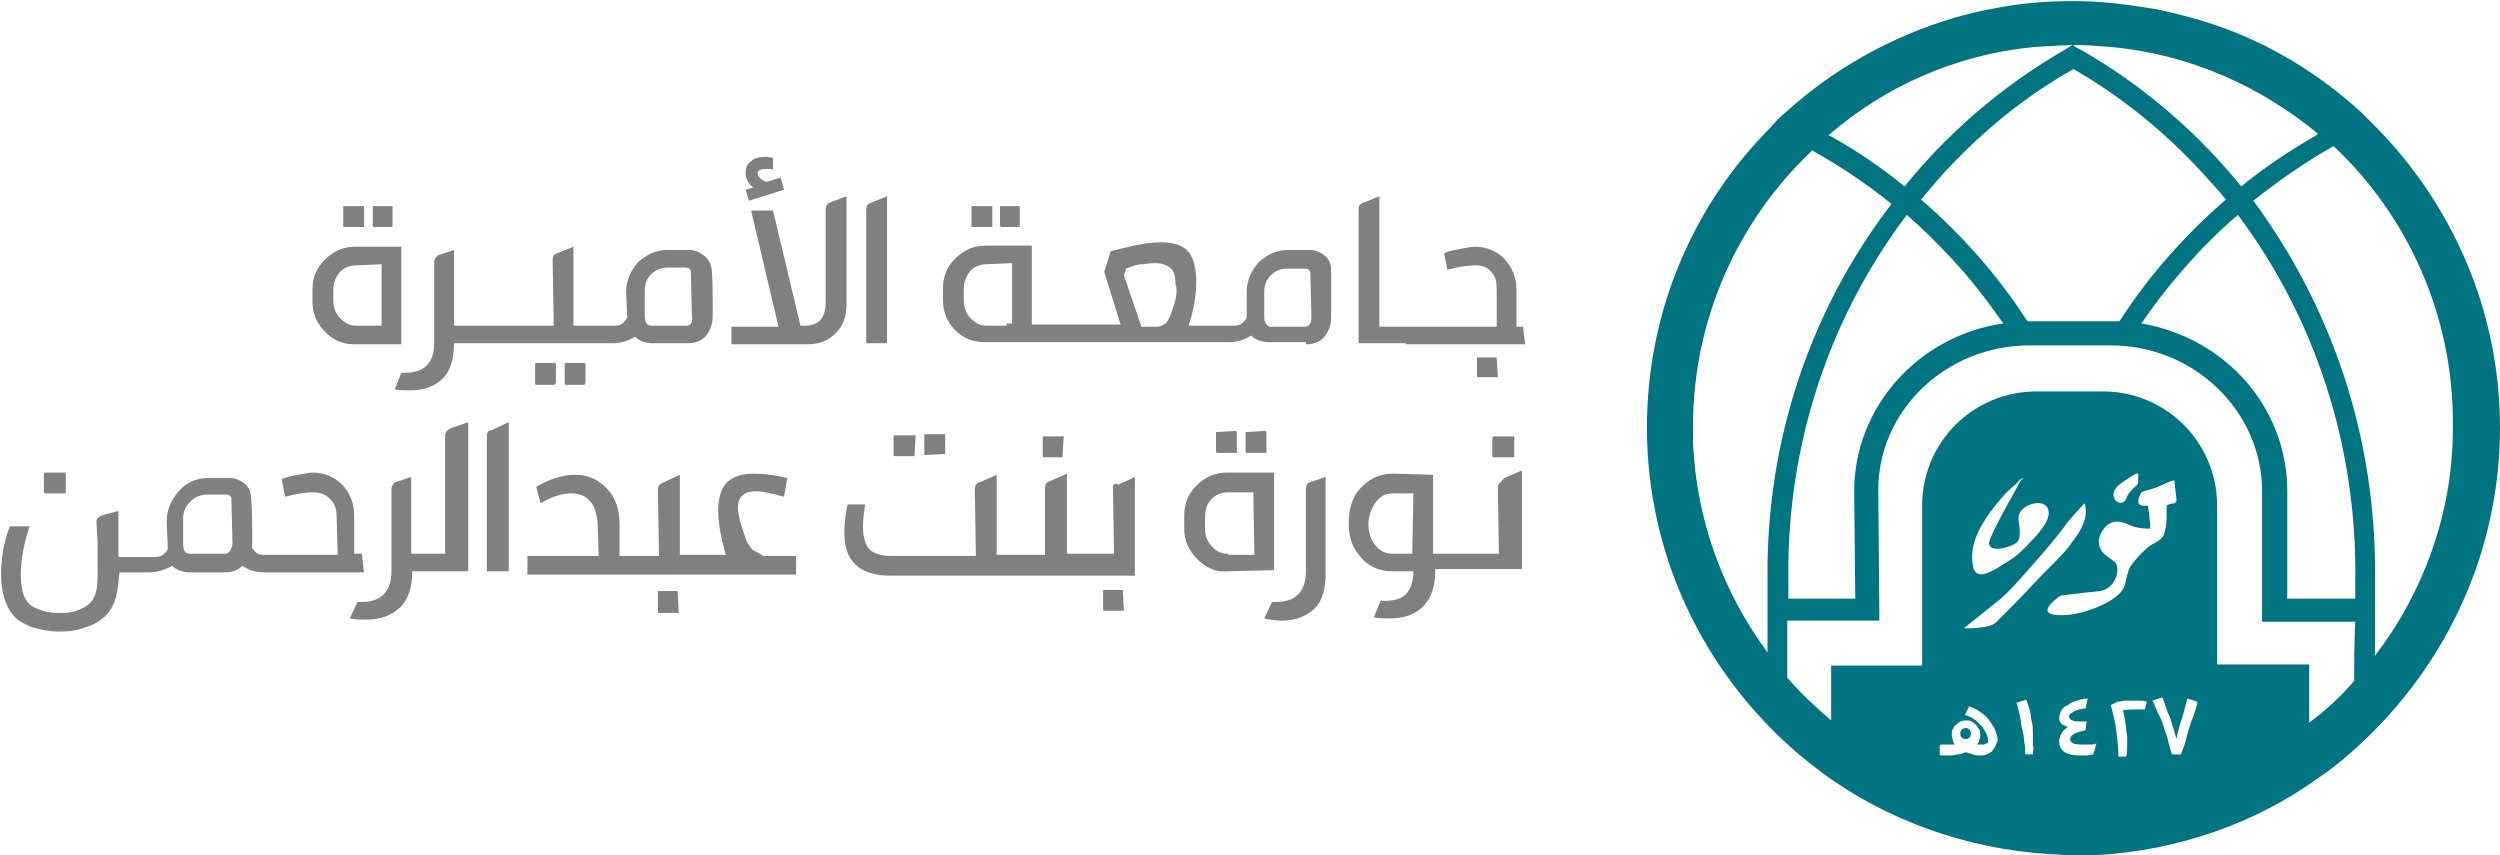 <?xml version="1.0" encoding="utf-8"?>
<!-- Generator: Adobe Illustrator 26.4.1, SVG Export Plug-In . SVG Version: 6.00 Build 0)  -->
<svg version="1.1" id="Layer_1" xmlns="http://www.w3.org/2000/svg" xmlns:xlink="http://www.w3.org/1999/xlink" x="0px" y="0px"
	 viewBox="0 0 228 78" style="enable-background:new 0 0 228 78;" xml:space="preserve">
<style type="text/css">
	.st0{fill:#007481;}
	.st1{fill:#808080;}
</style>
<g>
	<path class="st0" d="M223.7,39.5c-0.1,7.6-2.8,14.7-7.1,20.3c0-2.8,0-6.5,0-6.8c0.2-13.1-4-25.1-11.1-34.7c2.3-1.8,4.7-3.5,7.2-4.9
		c0,0,0.1,0,0.1-0.1c6.7,6.3,10.9,15.3,10.9,25.2v0.1C223.7,39.1,223.7,39.3,223.7,39.5 M214.8,53.1c0,0.1,0,0.7,0,1.5h-6.2v-9.8
		c0-7.7-5.7-14-13.3-15.3c1.7-2.5,3.6-4.8,5.7-7c1-1,2-2,3.1-2.9C211.2,29.1,215,40.8,214.8,53.1 M214.7,62.1
		c-1.2,1.4-2.6,2.7-4.1,3.8v-5.3h-8.4V46.1c0-5.7-4.6-10.4-10.4-10.4h-6.1c-5.7,0-10.4,4.6-10.4,10.4v14.6H167v5
		c-1.4-1.2-2.8-2.5-4-3.9c0-1.3,0-3.3,0-5.2h8.4l-0.1-11.9c0-7.3,6.2-13.2,13.8-13.2h7.4c7.6,0,13.8,6,13.8,13.3v11.9h8.5
		C214.7,58.6,214.7,60.9,214.7,62.1 M200.2,64.8c-0.1,0.3-0.2,0.7-0.4,1.1c-0.1,0.4-0.3,0.9-0.4,1.4c-0.1,0.5-0.3,1-0.5,1.5h-0.8
		c-0.2-0.5-0.3-0.9-0.4-1.4c-0.1-0.4-0.3-0.8-0.4-1.2c-0.1-0.4-0.3-0.8-0.5-1.2c-0.2-0.4-0.3-0.8-0.5-1.1l0.9-0.3
		c0.1,0.2,0.2,0.5,0.3,0.8s0.2,0.6,0.4,1c0.1,0.3,0.2,0.7,0.3,1s0.2,0.7,0.3,1c0.1-0.7,0.3-1.3,0.5-1.9s0.3-1.2,0.5-1.8l0.9,0.3
		C200.4,64.2,200.3,64.5,200.2,64.8 M195.6,64.7c-0.2,0-0.4,0-0.5,0c-0.2,0-0.4,0-0.5,0c-0.4,0-0.7,0-1,0.1c0.1,0.2,0.1,0.5,0.2,0.8
		c0,0.3,0.1,0.5,0.1,0.8s0.1,0.6,0.1,0.8c0,0.3,0,0.5,0,0.8s0,0.7-0.1,1h-0.7c0-0.8-0.1-1.6-0.2-2.4c-0.1-0.8-0.3-1.6-0.5-2.3
		l0.6-0.3c0.2,0,0.5-0.1,0.7-0.1s0.5,0,0.7,0s0.4,0,0.7,0c0.2,0,0.4,0,0.6,0.1L195.6,64.7z M190.9,68.8c-0.2,0-0.4,0.1-0.6,0.1
		c-0.2,0-0.4,0-0.6,0c-0.6,0-1.1-0.1-1.4-0.3c-0.3-0.2-0.5-0.5-0.5-1c0-0.3,0.1-0.5,0.2-0.7c0.1-0.2,0.3-0.4,0.6-0.6
		c-0.3-0.1-0.5-0.2-0.6-0.3c-0.2-0.2-0.2-0.4-0.2-0.6s0.1-0.4,0.2-0.6c0.1-0.2,0.3-0.4,0.6-0.5c0.2-0.2,0.5-0.3,0.8-0.4
		s0.7-0.2,1-0.2l-0.2,0.9c-0.2,0-0.4,0.1-0.6,0.1c-0.2,0.1-0.4,0.1-0.5,0.2s-0.3,0.2-0.3,0.2c-0.1,0.1-0.1,0.2-0.1,0.3
		c0,0.1,0.1,0.2,0.3,0.3c0.2,0.1,0.5,0.1,0.8,0.1c0.1,0,0.2,0,0.3,0s0.1,0,0.2,0l-0.1,0.8c-0.5,0.1-0.8,0.2-1,0.3
		c-0.2,0.1-0.4,0.3-0.4,0.5s0.1,0.3,0.3,0.4s0.5,0.1,0.9,0.1c0.2,0,0.4,0,0.6,0c0.2,0,0.4,0,0.6-0.1L190.9,68.8z M193.4,44.1
		c1.5-1,1.7-1.2,1.6-0.5v0.3c0,0.2-0.1,0.4-0.3,0.5c-0.2,0.2-0.6,0.5-0.8,1.1C193.4,46.5,191.9,45.2,193.4,44.1 M187.8,54.4
		c0,0,0.1,0,0.2-0.1l3.5-0.4c1.5-0.2,2-2.2,1.3-2.7c-0.6-0.5-1.3-0.7-1.4-1.8c0-0.5,0.7-2.5,2.6-1.6c1,0.5,2.1,0.4,2.1,0.4v-0.4
		l-0.2-1.7c-1.2,0.2-0.9-0.6-0.7-1c0.1-0.4,0.6-0.3,1.6-0.7c0.9-0.4,1.3-0.6,1.5-0.6l0,0l0.2,1.8c0,0.1-0.1,0.3-0.2,0.3
		c-0.2,0-0.4,0.1-0.5,0.1c-0.3,0.1-0.2,0.2-0.2,0.5c0,0.6,0,1.1-0.1,1.7c-0.1,0.3-0.1,0.6-0.3,0.8c-0.4,0.5-1.1,0.6-1.5,1.1
		c-0.5,0.4-0.9,0.9-1.3,1.4c-0.3,0.3-0.5,1.4-0.6,1.8c-0.3,1.5-3.9,2.8-5.6,2.8C185.4,56.2,187.4,54.7,187.8,54.4 M183.9,49.5
		c0.3-0.2,0.3-0.7,0.3-1.1c0-0.7-0.4-1.4,0.3-2c0.4-0.4,1.4-0.7,1.9-0.4c1.3,0.8-0.6,2.8-1.2,3.4c-0.7,0.8-1.5,1.5-2.4,2
		c-0.5,0.3-2,1.4-2.6,0.8c-0.1-0.1-0.1-0.2-0.2-0.3c-0.5-2,0.4-3.6,1.5-5.2c0.7-0.9,1.4-1.8,2.3-2.5c0.1-0.1,0.5-0.6,0.7-0.6
		c0,0,0,0.1-0.1,0.1c0,0.1-0.1,0.1-0.1,0.1c-0.3,0.6-2.8,4.9-2.9,5.7C181.4,50.5,183.4,49.9,183.9,49.5 M185.6,53.1
		c-0.9,1-2.9,3-3.5,3.6c-0.6,0.7-3,0.6-3,0.6s2-1.6,3-2.4c1.1-0.8,3.1-3.2,3.9-4.1c0.8-0.9,2.2-2.6,2.5-3.1c0.4-0.5,1.6-1.8,1.6-1.8
		s0.7,1.3-1.1,3.5C188.4,50.4,186.6,52,185.6,53.1 M185.4,68.8h-0.7c0-0.4,0-0.8-0.1-1.2c0-0.4-0.1-0.8-0.2-1.2
		c-0.1-0.4-0.1-0.8-0.2-1.2c-0.1-0.4-0.2-0.8-0.3-1.1l0.9-0.3c0.1,0.3,0.2,0.6,0.3,0.9c0.1,0.3,0.1,0.7,0.2,1.1
		c0.1,0.4,0.1,0.7,0.1,1.1s0,0.7,0,1.1C185.5,68.2,185.4,68.5,185.4,68.8 M182,68c-0.1,0.2-0.2,0.3-0.3,0.5
		c-0.1,0.1-0.3,0.2-0.5,0.3c-0.2,0.1-0.4,0.1-0.6,0.1c-0.2,0-0.5,0-0.7-0.1s-0.4-0.1-0.6-0.2c-0.3,0.1-0.5,0.2-0.8,0.2
		c-0.3,0.1-0.6,0.1-0.8,0.1H177l-0.1-0.1V68l0.1-0.1h1c0.1,0,0.2,0,0.3,0c-0.1-0.1-0.2-0.3-0.2-0.4S178,67.2,178,67s0-0.4,0.1-0.5
		c0.1-0.2,0.1-0.3,0.3-0.4c0.1-0.1,0.2-0.2,0.4-0.3c0.2-0.1,0.3-0.1,0.5-0.1s0.3,0,0.5,0.1s0.3,0.2,0.4,0.3c0.1,0.1,0.2,0.3,0.3,0.4
		c0.1,0.2,0.1,0.4,0.1,0.5c0,0.2,0,0.3-0.1,0.5c0,0.1-0.1,0.3-0.2,0.4h0.1h0.1c0.2,0,0.3,0,0.4,0c0.1,0,0.2-0.1,0.3-0.1
		s0.1-0.1,0.1-0.1v-0.1c0-0.2,0-0.4-0.1-0.6s-0.2-0.4-0.4-0.7c-0.2-0.2-0.4-0.4-0.6-0.6c-0.3-0.2-0.6-0.4-1-0.5l0.4-0.8
		c0.4,0.2,0.7,0.3,1.1,0.6c0.3,0.2,0.6,0.5,0.8,0.8s0.4,0.6,0.5,0.9s0.2,0.6,0.2,0.9C182.1,67.6,182.1,67.8,182,68 M163.1,51.2
		c0.2-11.6,4-22.6,10.8-31.6c1.4,1.2,2.8,2.6,4.1,4c1.7,1.8,3.3,3.9,4.7,5.9c-7.7,1.1-13.6,7.6-13.6,15.3l0.1,9.8h-6.1
		C163.1,52.9,163.1,51.6,163.1,51.2 M161.2,59.5c-4-5.4-6.5-12-6.8-19.2c0-0.2,0-0.5,0-0.7s0-0.4,0-0.6v-0.1
		c0-9.9,4.2-18.9,10.9-25.2c0,0,0.1,0,0.1,0.1c2.5,1.4,4.9,3,7.1,4.8c-6.9,9-11.1,20.3-11.3,32.7C161.2,51.9,161.2,56.3,161.2,59.5
		 M185.4,4.3c1.2-0.1,3.6-0.2,3.6-0.2c-0.1,0.1-0.2,0.1-0.3,0.2c-0.5,0.3-1,0.6-1.5,0.9c-5.1,3.1-9.7,7.1-13.5,11.8
		c-2.1-1.7-4.4-3.3-6.8-4.6c0,0-0.1,0-0.1-0.1C171.9,7.9,178.3,5,185.4,4.3 M200.8,15.7c0.7,0.8,1.5,1.6,2.2,2.5
		c-3.7,3.2-7,6.9-9.7,11.1c-0.2,0-0.5,0-0.7,0h-5.7h-1.7c-0.1,0-0.2,0-0.3,0c-2.7-4.2-6-7.9-9.7-11.1c1-1.2,2-2.4,3.1-3.5
		c3.3-3.4,6.9-6.2,10.8-8.4C193.3,8.7,197.3,11.9,200.8,15.7 M189.1,4.1c1.2,0,2.4,0.1,3.6,0.2c7.1,0.7,13.5,3.6,18.7,7.9
		c0,0-0.1,0-0.1,0.1c-2.4,1.4-4.7,2.9-6.9,4.7c-3.8-4.7-8.4-8.7-13.5-11.8c-0.5-0.3-1-0.6-1.6-0.9C189.2,4.2,189.1,4.2,189.1,4.1
		L189.1,4.1z M216.7,11.6c-0.5-0.5-0.9-0.9-1.4-1.4c-4.4-4-9.6-7-15.5-8.6c-1.1-0.3-2.3-0.6-3.4-0.8c-2.4-0.4-4.8-0.7-7.3-0.7
		s-5,0.2-7.4,0.7l0,0c-1.2,0.2-2.3,0.5-3.4,0.8c-5.8,1.7-11.1,4.7-15.4,8.6c-0.5,0.4-1,0.9-1.4,1.4c-7,7-11.3,16.7-11.3,27.4
		c0,11.7,5.2,22.2,13.4,29.4c0.8,0.7,1.7,1.4,2.6,2.1c5.9,4.3,13,6.9,20.7,7.4c0.7,0,1.3,0.1,2,0.1h0.2c0.6,0,1.3,0,1.9,0
		c7.6-0.4,14.7-2.9,20.5-7.1c0.9-0.6,1.8-1.3,2.6-2c8.5-7.3,13.9-18,13.9-29.9C228,28.3,223.6,18.6,216.7,11.6"/>
	<path class="st0" d="M179.3,66.4c-0.7,0-0.7,1,0,1C179.9,67.4,179.9,66.4,179.3,66.4"/>
	<path class="st1" d="M30.4,26.4c0-0.6,0.2-1.1,0.6-1.6c0.4-0.4,0.9-0.6,1.5-0.6l2.3-0.1v5.6h-2.3c-0.6,0-1-0.2-1.5-0.7
		c-0.4-0.4-0.6-1-0.6-1.6V26.4z M32.4,31.4h4.2v-8.9h-4.2c-1.1,0-2,0.4-2.8,1.2c-0.8,0.8-1.1,1.7-1.1,2.7v1.1c0,1.1,0.4,2,1.1,2.7
		C30.4,31.1,31.3,31.4,32.4,31.4"/>
	<path class="st1" d="M31.4,20.7h1.7h0.1v-0.2v-1.7h-0.1h-1.7h-0.1v1.7C31.3,20.7,31.3,20.7,31.4,20.7"/>
	<path class="st1" d="M34.1,20.7h1.7l0,0v-0.2v-1.7l0,0h-1.7H34v1.7C34,20.7,34,20.7,34.1,20.7"/>
	<path class="st1" d="M53.3,35.1L53.3,35.1l0.1-0.2v-1.7l-0.1-0.1h-1.7c0,0-0.1,0-0.1,0.1v1.7c0,0.1,0,0.2,0.1,0.2H53.3z"/>
	<path class="st1" d="M50.6,35.1L50.6,35.1l0.1-0.2v-1.7l-0.1-0.1h-1.7c0,0-0.1,0-0.1,0.1v1.7c0,0.1,0,0.2,0.1,0.2H50.6z"/>
	<path class="st1" d="M62.6,29.7h-3.2c-0.4,0-0.6-0.3-0.6-0.9v-2.3c0-0.6,0.2-1.1,0.6-1.5c0.4-0.4,0.9-0.6,1.5-0.6h1.6
		c0.3,0,0.4,0.1,0.5,0.3l0.1,4.1C63.2,29.4,63,29.7,62.6,29.7 M64.2,23.3c-0.4-0.3-0.8-0.5-1.3-0.5h-2c-1.1,0-1.9,0.4-2.7,1.1
		c-0.7,0.8-1.1,1.7-1.1,2.7l0.1,2.3V29c-0.2,0.3-0.4,0.5-0.6,0.6c-0.2,0.1-0.4,0.1-0.8,0.1h-0.5h-0.8h-2.2v-7.2l-1.5,0.6
		c-0.3,0.1-0.4,0.3-0.4,0.6l0.1,6h-2h-1h-6.1v-6.9l-1.5,0.5c-0.2,0.2-0.3,0.4-0.3,0.6v7.4c0,1.8-0.9,2.7-2.7,2.7h-0.3L36,35.5
		c0.4,0.1,0.9,0.1,1.5,0.1c1.2,0,2.2-0.4,2.9-1.1c0.7-0.7,1-1.8,1-3.2h6.1h1h6.1h0.8h0.5c0.7,0,1.4-0.2,2-0.6c0.4,0.4,1,0.6,1.6,0.6
		h3.2c0.7,0,1.3-0.2,1.7-0.7c0.4-0.5,0.6-1.1,0.6-1.8c0-1.9,0-3.3-0.1-4.3C64.8,24,64.6,23.6,64.2,23.3"/>
	<path class="st1" d="M76.2,30.4c0.7-0.7,1-1.5,1-2.6v-9.9l-1.6,0.6c-0.2,0.1-0.3,0.3-0.3,0.6v8.4c0,1.5-0.6,2.2-1.9,2.2H73
		l-2.5-10.5h-2L71,29.8h-4.3v1.6h6.9C74.7,31.4,75.5,31.1,76.2,30.4"/>
	<path class="st1" d="M68.3,18.3l3.2-1l-0.3-1.1l-1.3,0.4c-0.5-0.2-0.8-0.5-0.8-0.8c0-0.3,0.3-0.4,0.9-0.4c0.2,0,0.4,0,0.5,0.1v-1.1
		c-0.2,0-0.4-0.1-0.6-0.1c-0.6,0-1.1,0.1-1.4,0.4C68.1,15,68,15.3,68,15.8s0.2,0.9,0.7,1.3L68,17.3L68.3,18.3z"/>
	<path class="st1" d="M80.9,17.9l-1.5,0.6c-0.3,0.1-0.4,0.3-0.4,0.6v12.2h1.9V17.9z"/>
	<path class="st1" d="M88.7,20.7h1.7h0.1v-0.2v-1.7h-0.1h-1.7h-0.1v1.7C88.6,20.7,88.6,20.7,88.7,20.7"/>
	<path class="st1" d="M91.3,20.7H93l0,0v-0.2v-1.7l0,0h-1.7h-0.1v1.7C91.2,20.7,91.3,20.7,91.3,20.7"/>
	<path class="st1" d="M115.3,28.9v-2.3c0-0.6,0.2-1.1,0.6-1.5s0.9-0.6,1.5-0.6h1.6c0.3,0,0.4,0.1,0.5,0.3l0.1,4.1
		c0,0.6-0.2,0.9-0.6,0.9h-3.2C115.5,29.7,115.3,29.4,115.3,28.9 M107,28c-0.2,0.7-0.4,1.1-0.6,1.4c-0.2,0.2-0.5,0.4-1,0.4h-1.3
		l-1.6-4.7l0.2-0.6c0.2-0.1,0.5-0.2,0.8-0.3c0.3-0.1,0.6-0.1,0.8-0.1c0.5-0.1,0.8-0.1,1.1-0.1c0.6,0,1.1,0.2,1.4,0.5
		s0.4,0.7,0.4,1.4C107.4,26.4,107.3,27.2,107,28 M91.8,29.7L91.8,29.7H90c-0.6,0-1-0.2-1.5-0.7c-0.4-0.4-0.6-1-0.6-1.6v-1.1
		c0-0.6,0.2-1.1,0.6-1.6c0.4-0.4,0.9-0.6,1.5-0.6l2.3-0.1v5.5h-0.5V29.7z M119.1,31.4c0.7,0,1.3-0.2,1.7-0.7
		c0.4-0.5,0.6-1.1,0.6-1.8c0-1.9,0-3.3,0-4.3c0-0.5-0.2-1-0.6-1.3s-0.8-0.5-1.3-0.5h-2c-1.1,0-1.9,0.4-2.7,1.1
		c-0.7,0.8-1.1,1.7-1.1,2.7v2.3V29c-0.2,0.3-0.4,0.5-0.6,0.6s-0.4,0.1-0.8,0.1h-1.7h-0.7h-1.5c0.5-1.5,0.7-2.9,0.7-4s-0.2-2-0.6-2.6
		c-0.5-0.7-1.4-1-2.6-1c-0.8,0-1.6,0.1-2.5,0.3l-2.1,0.5l-0.6,1.9l1.5,4.8h-1.9h-4.9h-1.3v-7.2h-4.2c-1.1,0-2,0.4-2.8,1.2
		c-0.8,0.8-1.1,1.7-1.1,2.7v1.1c0,1.1,0.4,2,1.1,2.7c0.8,0.8,1.7,1.1,2.7,1.1H94h1.3h4.9h9.5h0.7h1.7c0.7,0,1.4-0.2,2-0.6
		c0.4,0.4,1,0.6,1.6,0.6h3.4V31.4z"/>
	<path class="st1" d="M136.5,32.6h-1.7c-0.1,0-0.1,0-0.1,0v1.7c0,0.1,0.1,0.1,0.1,0.1h1.7c0.1,0,0.1,0,0.1-0.1L136.5,32.6
		C136.6,32.6,136.6,32.6,136.5,32.6L136.5,32.6z"/>
	<path class="st1" d="M128.2,31.4h10.9l-0.2-1.6h-0.6v-3.4c0-1.1-0.4-2-1.1-2.8c-0.7-0.7-1.6-1.1-2.7-1.1c-0.3,0-0.7,0.1-1.3,0.2
		s-1.1,0.2-1.5,0.4l0.3,1.5c1.1-0.3,2-0.4,2.6-0.4s1.1,0.2,1.4,0.6c0.4,0.4,0.5,0.9,0.5,1.6v3.4h-8.4h-0.9h-1.4V17.9l-1.5,0.6
		c-0.3,0.1-0.4,0.3-0.4,0.6v12.2h3.2h1.1V31.4z"/>
	<path class="st1" d="M4.2,43.1c-0.1,0-0.2,0-0.2,0.1v1.7c0,0,0.1,0.1,0.2,0.1h1.7C6,45,6,44.9,6,44.9v-1.7v-0.1H5.9
		C5.9,43.1,4.2,43.1,4.2,43.1z"/>
	<path class="st1" d="M20.5,50.5h-3.2c-0.4,0-0.6-0.3-0.6-0.9v-2.3c0-0.6,0.2-1.1,0.7-1.6c0.4-0.4,1-0.6,1.5-0.6h1.7
		c0.3,0,0.4,0.1,0.5,0.3l0.1,4.2C21.1,50.2,20.9,50.5,20.5,50.5 M33,50.5h-0.7V47c0-1.1-0.4-2.1-1.1-2.8s-1.6-1.1-2.7-1.1
		c-0.3,0-0.7,0.1-1.3,0.2c-0.6,0.1-1.1,0.2-1.5,0.4l0.3,1.6c1.1-0.3,2-0.4,2.6-0.4s1.1,0.2,1.5,0.6c0.4,0.4,0.6,0.9,0.6,1.6l0.1,3.5
		h-5.1h-0.1h-1.3c-0.4,0-0.6,0-0.8-0.1c-0.2-0.1-0.3-0.3-0.5-0.5v-0.3c0-1.9,0-3.4-0.1-4.3c0-0.5-0.2-1-0.6-1.3s-0.8-0.5-1.3-0.5h-2
		c-1.1,0-2,0.4-2.7,1.2c-0.7,0.8-1.1,1.7-1.1,2.8l0.1,2.3v0.2c-0.2,0.3-0.4,0.5-0.6,0.6c-0.2,0.1-0.4,0.1-0.8,0.1H13h-0.8h-1.4v-2
		v-2.2L9.3,47c-0.3,0.1-0.5,0.3-0.5,0.6l0.1,1.9v2.1c0,1,0,1.7-0.1,2.2S8.5,54.7,8.2,55S7.5,55.5,7,55.7s-1.1,0.2-1.7,0.2
		s-1.2-0.1-1.7-0.3s-0.9-0.4-1.1-0.7c-0.4-0.5-0.6-1.4-0.6-2.5c0-1.4,0.3-2.9,0.8-4.4H0.9c-0.6,1.5-0.8,3-0.8,4.4
		c0,1.6,0.4,2.9,1.1,3.7c0.4,0.5,1,0.8,1.7,1.1c0.7,0.2,1.6,0.4,2.5,0.4s1.7-0.1,2.4-0.4c0.8-0.2,1.3-0.6,1.8-1
		c0.4-0.4,0.7-0.9,0.9-1.5s0.3-1.5,0.4-2.5h1.4H13h0.6c0.7,0,1.4-0.2,2.1-0.6c0.4,0.4,1,0.6,1.6,0.6h3.2c0.7,0,1.2-0.2,1.6-0.6
		c0.6,0.4,1.2,0.6,2,0.6h1.2h0.2h7.7L33,50.5z"/>
	<path class="st1" d="M40.6,39.7v10.8h-1.2h-1h-0.9v-7L36,44c-0.2,0.2-0.3,0.4-0.3,0.6v7.5c0,1.8-0.9,2.8-2.7,2.8h-0.4l-0.7,1.5
		c0.4,0.1,0.9,0.1,1.6,0.1c1.3,0,2.2-0.4,3-1.1c0.7-0.7,1.1-1.8,1.1-3.3h0.9h1h3.2V38.5L41,39.1C40.7,39.3,40.6,39.5,40.6,39.7"/>
	<path class="st1" d="M44.4,39.7v12.4h2V38.5l-1.5,0.7C44.5,39.3,44.4,39.5,44.4,39.7"/>
	<path class="st1" d="M61.8,53.9h-1.7c-0.1,0-0.1,0-0.1,0.1v1.8c0,0.1,0.1,0.1,0.1,0.1h1.7c0.1,0,0.1,0,0.1-0.1L61.8,53.9
		C61.9,53.9,61.9,53.9,61.8,53.9L61.8,53.9z"/>
	<path class="st1" d="M68.6,50.1c-0.2-0.2-0.5-0.6-0.7-1.3c-0.4-1.1-0.6-1.9-0.6-2.5c0-1,0.6-1.5,1.6-1.5c0.6,0,1.5,0.2,2.6,0.5
		l0.3-1.7c-1.2-0.3-2.2-0.4-3.1-0.4c-1.1,0-1.9,0.3-2.4,0.8s-0.8,1.4-0.8,2.5s0.2,2.4,0.7,4.1h-1.1H64h-2v-7.3L60.5,44
		c-0.3,0.1-0.5,0.3-0.5,0.6l0.1,6.1h-2h-0.3h-1.3v-2.9c0-1.4-0.4-2.5-1.2-3.3s-1.7-1.2-2.9-1.2c-1.1,0-2.3,0.4-3.5,1.1l0.4,1.5
		c1-0.6,1.9-0.9,2.8-0.9c0.7,0,1.3,0.2,1.7,0.7c0.4,0.4,0.6,1.1,0.7,1.9l0.1,3.1h-6.5v1.7h9.7h0.3H64h1.1h7.5v-1.7c-1.5,0-2.5,0-3,0
		C69.2,50.4,68.8,50.3,68.6,50.1"/>
	<path class="st1" d="M86.2,41.4v-1.7c0-0.1,0-0.1-0.1-0.1h-1.7h-0.1v0.1v1.7c0,0.1,0,0.1,0.1,0.1L86.2,41.4
		C86.2,41.6,86.2,41.5,86.2,41.4"/>
	<path class="st1" d="M83.4,41.6C83.4,41.6,83.5,41.6,83.4,41.6l0.1-1.8v-0.1c0,0,0,0-0.1,0h-1.8c-0.1,0-0.1,0-0.1,0.1v1.7
		c0,0.1,0,0.1,0.1,0.1H83.4z"/>
	<path class="st1" d="M96.9,41.7C97,41.7,97,41.7,96.9,41.7l0.1-1.8v-0.1h-0.1h-1.7c-0.1,0-0.1,0-0.1,0.1v1.7c0,0.1,0.1,0.1,0.1,0.1
		H96.9z"/>
	<path class="st1" d="M102.4,53.8h-1.7c-0.1,0-0.1,0-0.1,0.1v1.7c0,0.1,0.1,0.1,0.1,0.1h1.7c0.1,0,0.1,0,0.1-0.1L102.4,53.8
		C102.5,53.8,102.5,53.8,102.4,53.8L102.4,53.8z"/>
	<path class="st1" d="M101.5,44.4l0.1,6.1h-2h-0.3h-2v-7.3l-1.6,0.7c-0.3,0.1-0.4,0.3-0.4,0.6v6.1h-2H93h-2.1v-7.3L89.3,44
		c-0.3,0.1-0.4,0.3-0.4,0.6l0.1,6.1h-7.7c-0.9,0-1.6-0.2-2-0.6c-0.4-0.4-0.6-1.2-0.6-2.1c0-0.6,0.1-1.3,0.2-2h-1.6
		c-0.2,0.9-0.3,1.8-0.3,2.6c0,2.6,1.4,3.9,4.2,3.9H93h0.3h6h0.3h3.9v-9l-1.5,0.7C101.7,44,101.5,44.2,101.5,44.4"/>
	<path class="st1" d="M112,50.5c-0.6,0-1.1-0.2-1.5-0.7c-0.4-0.4-0.6-1-0.6-1.6v-1.1c0-0.6,0.2-1.2,0.6-1.6c0.4-0.4,0.9-0.6,1.5-0.6
		h2.3l0.1,5.7H112V50.5z M116.2,43.1h-4.3c-1.1,0-2,0.4-2.8,1.2S108,46,108,47.1v1.1c0,1.1,0.4,2,1.2,2.8c0.8,0.8,1.7,1.2,2.7,1.1
		l4.3-0.1C116.2,52,116.2,43.1,116.2,43.1z"/>
	<path class="st1" d="M113.6,39.4v1.7c0,0.1,0,0.2,0.1,0.2h1.7h0.1v-0.2v-1.7l-0.1-0.1L113.6,39.4C113.6,39.4,113.6,39.4,113.6,39.4
		"/>
	<path class="st1" d="M110.9,39.4v1.7c0,0.1,0,0.2,0.1,0.2h1.7h0.1v-0.2v-1.7l-0.1-0.1L110.9,39.4C110.9,39.4,110.9,39.4,110.9,39.4
		"/>
	<path class="st1" d="M119.1,44.6v7.5c0,1.8-0.9,2.8-2.7,2.8H116l-0.7,1.5c0.4,0.1,0.9,0.2,1.6,0.2c1.3,0,2.2-0.4,3-1.1
		c0.7-0.7,1-1.8,1-3.3v-8.7l-1.5,0.5C119.2,44.1,119.1,44.3,119.1,44.6"/>
	<path class="st1" d="M128.8,50.5H127c-0.7,0-1.2-0.3-1.6-0.8s-0.6-1.2-0.6-1.9c0-0.6,0.2-1.3,0.6-1.9c0.4-0.6,0.9-0.9,1.6-0.9h1.9
		L128.8,50.5L128.8,50.5z M136.6,44.4l0.1,6.1H132h-1h-0.3v-7.2l-3.7-0.1c-1.2,0-2.2,0.5-3,1.4c-0.7,0.8-1,1.9-1,3.1
		c0,1.2,0.3,2.2,1,3c0.7,0.9,1.7,1.4,3,1.4h1.9c0,0.8-0.2,1.5-0.6,2c-0.4,0.5-1.1,0.7-2.1,0.7h-0.3l-0.6,1.5
		c0.4,0.1,0.9,0.1,1.5,0.1c1.3,0,2.3-0.4,3-1.1c0.7-0.7,1.1-1.8,1.1-3.3v-0.1h0.3h0.9h6.7v-9l-1.6,0.7
		C136.8,44,136.6,44.2,136.6,44.4"/>
	<path class="st1" d="M136.3,39.8c-0.1,0-0.2,0-0.2,0.1v1.7c0,0.1,0.1,0.1,0.2,0.1h1.7c0.1,0,0.1,0,0.1-0.1v-1.7v-0.1H138H136.3z"/>
</g>
</svg>
